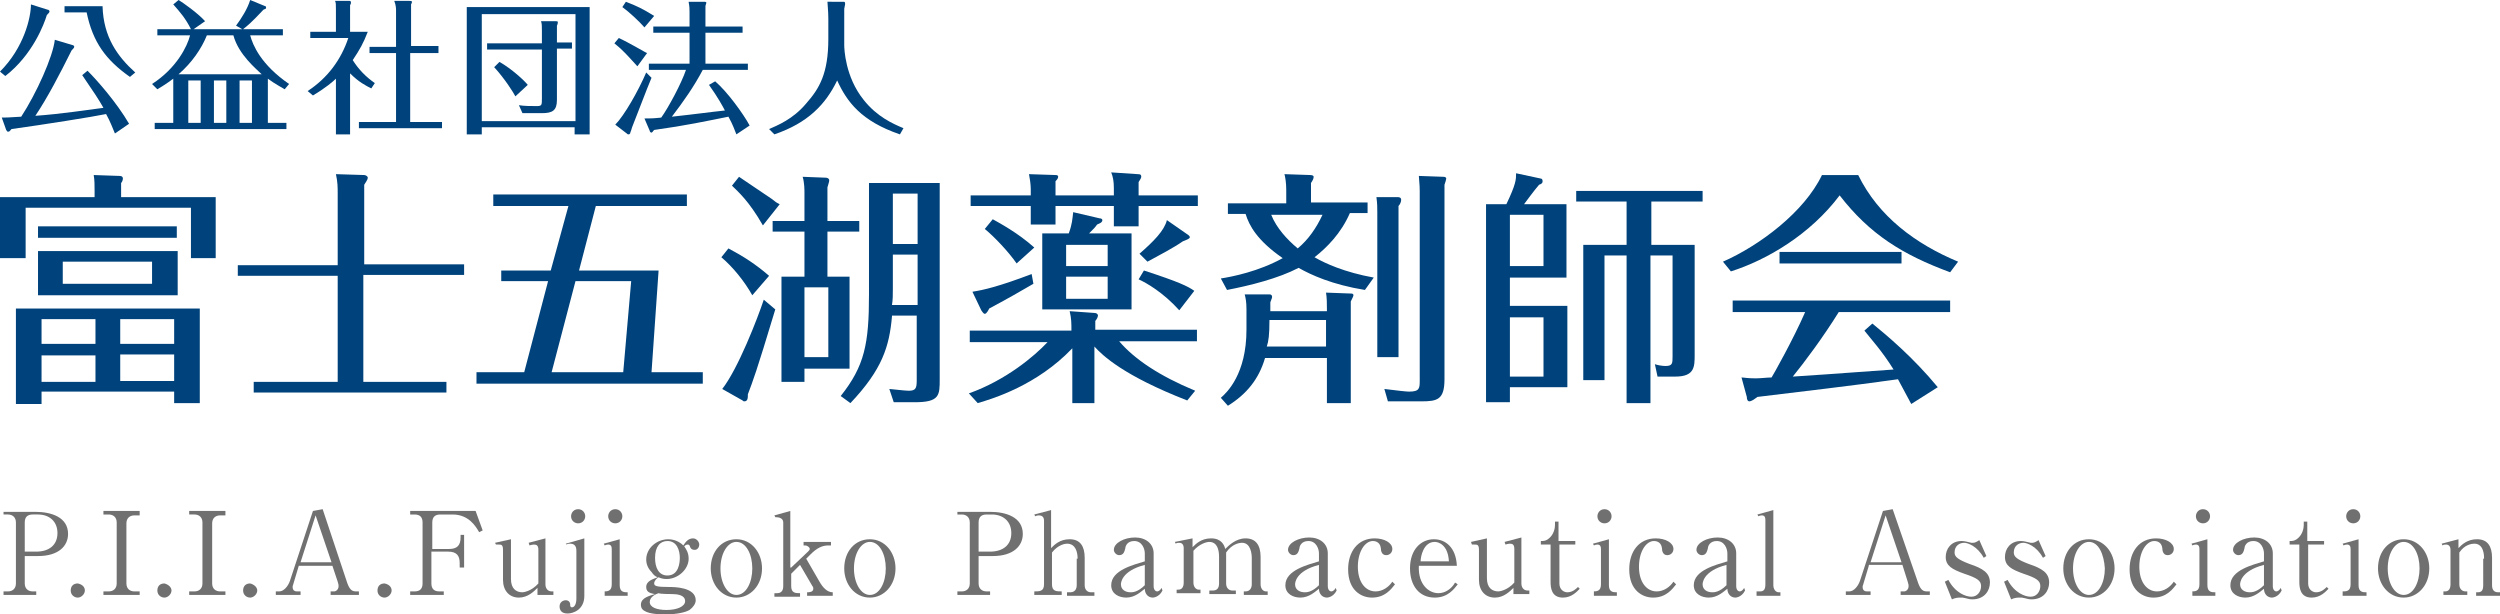 <?xml version="1.0" encoding="utf-8"?>
<!-- Generator: Adobe Illustrator 27.5.0, SVG Export Plug-In . SVG Version: 6.00 Build 0)  -->
<svg version="1.1" id="レイヤー_1" xmlns="http://www.w3.org/2000/svg" xmlns:xlink="http://www.w3.org/1999/xlink" x="0px"
	 y="0px" viewBox="0 0 282.8 69.5" style="enable-background:new 0 0 282.8 69.5;" xml:space="preserve">
<style type="text/css">
	.st0{fill:#00437C;}
	.st1{fill:#707070;}
</style>
<g>
	<path class="st0" d="M5.4,1.1c0.1,0,0.2,0.1,0.2,0.2c0,0.1-0.1,0.2-0.3,0.4c-0.3,1-1.6,4.5-4.7,6.9L0,8.1C2.7,5.4,3.5,2,3.5,0.5
		L5.4,1.1z M8.2,5.1c0.1,0,0.2,0.1,0.2,0.2c0,0.1-0.2,0.3-0.3,0.4C6.7,8.5,5.4,11,4,13.1c2.9-0.2,6.1-0.7,7.7-0.9
		c-0.5-0.9-1.1-1.8-2.4-3.7L9.9,8c1.1,1.1,3.3,3.6,4.7,6l-1.6,1.1c-0.3-0.7-0.5-1.3-1-2.2c-1.4,0.3-7.1,1.2-10.7,1.7
		c-0.2,0.2-0.2,0.3-0.4,0.3c-0.1,0-0.1-0.1-0.2-0.2l-0.5-1.4c0.4,0,0.7,0,2.2-0.1C4.1,10.6,6,6.4,6.2,4.5L8.2,5.1z M11.6,0.7
		c0.1,3.5,1.7,5.7,3.7,7.5l-0.6,0.5c-2.7-1.9-4.2-3.9-4.9-7.3H7.3V0.7H11.6z"/>
	<path class="st0" d="M27.4,3.3l-0.7-0.4C27.3,2.1,28,1,28.3,0l1.7,0.7c0.1,0,0.1,0.1,0.1,0.2C30.1,1,30,1,29.8,1.1
		c-1.4,1.5-1.8,1.8-2.3,2.2H32V4h-3.7c0.3,1.1,1.2,3.3,4.4,5.5l-0.5,0.6c-0.3-0.2-1.1-0.6-1.9-1.2v5h2.1v0.7H17.5v-0.7h2.1v-5
		c-0.8,0.6-1.3,0.9-1.8,1.2l-0.6-0.6c2.8-1.8,4-4.3,4.3-5.5h-3.7V3.3h3.8c-0.6-1.2-1.2-1.9-2-2.8L20.2,0c0.5,0.3,2.2,1.5,3,2.4
		l-1.3,0.9H27.4z M23.4,4c-0.6,1.5-1.7,3.1-3.2,4.4h9.4C29,7.8,27,6.2,26.4,4H23.4z M22.7,9.1h-1.4v4.8h1.4V9.1z M24.2,13.9h1.4V9.1
		h-1.4V13.9z M27.1,13.9h1.4V9.1h-1.4V13.9z"/>
	<path class="st0" d="M42,10c-0.6-0.3-1.4-0.7-2.4-1.7v6.9H38V8.9c-0.3,0.3-1.1,1-2.6,1.9l-0.6-0.5c2.3-1.5,3.8-3.6,4.6-6h-4.3V3.6
		H38V1.1c0-0.6,0-0.8-0.1-1l1.6,0c0.1,0,0.2,0,0.2,0.2c0,0.1,0,0.1-0.1,0.3v3h2c-0.5,1.3-0.9,2-1.7,3.2c0.7,1.1,1.5,1.9,2.5,2.6
		L42,10z M49.6,5.3V6h-3.2v7.8H50v0.7h-9.4v-0.7h4.2V6h-3V5.3h3V1.2c0-0.2,0-0.6-0.2-1.1l1.7,0c0.1,0,0.3,0,0.3,0.1
		c0,0.1,0,0.1-0.1,0.3v4.7H49.6z"/>
	<path class="st0" d="M54.5,14.4v0.8h-1.7V0.8h13.9v14.4h-1.7v-0.8H54.5z M65.1,13.6V1.6H54.5v12.1H65.1z M61.3,3.5
		c0-0.6,0-0.8-0.1-1.1l1.7,0c0.1,0,0.2,0,0.2,0.1c0,0.1,0,0.2-0.1,0.4v1.9h1.7v0.7H63v5.8c0,1.2-0.5,1.5-1.7,1.5h-2.2l-0.4-0.9
		c0.6,0.1,1.4,0.1,2,0.1c0.6,0,0.6-0.1,0.6-0.9V5.6h-6.2V4.9h6.2V3.5z M58.3,10.9c-0.2-0.4-1.2-2-2.4-3.3L56.5,7
		c1.4,0.8,2.8,2.1,3.2,2.6L58.3,10.9z"/>
	<path class="st0" d="M72.1,7.5c-1.1-1.2-1.6-1.8-2.6-2.6L70,4.3C71.3,4.9,73.1,6,73.2,6L72.1,7.5z M73.7,8.8
		c-0.4,0.9-2.1,5.4-2.2,5.6c-0.1,0.3-0.1,0.4-0.2,0.6c0,0,0,0.2-0.2,0.2c-0.1,0-0.1,0-0.2-0.1l-1.3-1c1-1,2.6-3.8,3.5-5.9L73.7,8.8z
		 M72.9,3.1c-0.6-0.7-1.8-1.8-2.5-2.3l0.4-0.6C72.1,0.7,72.7,1,74,1.8L72.9,3.1z M84,3v0.7h-4.2v3.5h4.8v0.7h-5.1
		c-1,1.9-2.2,3.6-3.5,5.3c2.8-0.3,4.1-0.5,6-0.7c-0.2-0.4-0.8-1.5-1.8-2.9l0.7-0.4c1.4,1.2,3.2,3.7,3.9,5l-1.5,1
		c-0.2-0.5-0.4-1.1-0.9-2c-2.5,0.5-4.8,1-8.4,1.5c-0.2,0.2-0.2,0.3-0.3,0.3c-0.1,0-0.2-0.1-0.2-0.2l-0.6-1.4c0.7,0,1,0,1.9-0.1
		c0.8-1.1,2.3-3.9,2.8-5.4h-4.2V7.2H78V3.7h-4.1V3H78V1.3c0-0.8-0.1-0.9-0.1-1.1l1.8,0c0,0,0.2,0,0.2,0.1c0,0.1-0.1,0.3-0.1,0.4V3
		H84z"/>
	<path class="st0" d="M95.4,0.2c0.1,0,0.2,0,0.2,0.2c0,0.1,0,0.1-0.1,0.6v4.1c0,0.4,0.1,3.6,2.2,6.2c1.5,1.9,3.3,2.7,4.5,3.2
		l-0.4,0.7c-4.4-1.5-6-3.7-7.1-6.1c-1.3,2.7-3.3,4.8-7.1,6.1L87,14.6c0.9-0.4,2.7-1.1,4.2-2.9c1.5-1.7,2.5-3.4,2.5-7.3V2.1
		c0-0.9-0.1-1.6-0.1-1.9L95.4,0.2z"/>
</g>
<g>
	<path class="st0" d="M10.7,21.6c0-0.7,0-1.2-0.1-1.8l2.9,0.1c0.1,0,0.4,0,0.4,0.3c0,0.2-0.1,0.4-0.2,0.5v1.6h10.7v6.9h-2.8v-5.7
		H2.9v5.7H0v-6.9h10.7V21.6z M4.7,44.4v1.3H1.8V34.9h20.8v10.7h-2.9v-1.3H4.7z M20,25.6v1.3H4.3v-1.3H20z M20.1,28.4v5H4.3v-5H20.1z
		 M10.7,36.1H4.7v2.8h6.1V36.1z M10.7,40.2H4.7v3h6.1V40.2z M7.1,29.6v2.5h10.1v-2.5H7.1z M13.6,38.9h6.1v-2.8h-6.1V38.9z
		 M13.6,43.1h6.1v-3h-6.1V43.1z"/>
	<path class="st0" d="M38.2,21.9c0-0.7,0-1.3-0.2-2.2l3.2,0.1c0.1,0,0.4,0.1,0.4,0.3c0,0.1,0,0.2-0.4,0.8v9h11.3v1.2H41.1v12.1h9.4
		v1.2H28.7v-1.2h9.5V31.2H26.9v-1.2h11.3V21.9z"/>
	<path class="st0" d="M79.5,42.1v1.3H53.9v-1.3h5.4L62,31.8h-5.3v-1.2h5.6l2-7.3h-8.5v-1.3h21.9v1.3H67.4l-1.9,7.3h9l-0.8,11.5H79.5
		z M70.5,42.1l0.9-10.3h-6.3l-2.7,10.3H70.5z"/>
	<path class="st0" d="M85.1,33.4c-0.9-1.6-2.2-3.2-3.5-4.3l0.8-1c1.7,0.9,3.1,1.8,4.6,3.1L85.1,33.4z M87.7,35
		c-2.2,7.3-2.5,8-3.1,9.6c0,0.4,0,0.8-0.4,0.8c-0.1,0-0.1,0-0.2-0.1l-2.3-1.3c1.8-2.3,4-8,4.7-10.1L87.7,35z M86.3,25.5
		c-1.6-2.8-2.8-3.8-3.5-4.5l0.8-1c0.6,0.4,2.8,1.9,3.7,2.5c0.5,0.4,0.5,0.4,0.9,0.6L86.3,25.5z M97.2,25v1.2h-3.6v5.1h2.5v10.4H91
		v1.5h-2.6V31.3H91v-5.1h-3.6V25H91v-3.2c0-0.3,0-1.1-0.2-1.8l2.6,0.1c0.2,0,0.4,0.1,0.4,0.3c0,0.2-0.1,0.4-0.2,0.8V25H97.2z
		 M93.7,32.5H91v7.9h2.7V32.5z M100.9,35.8c-0.3,3.4-1.1,6-4.7,9.8l-1.1-0.8c2.7-3.4,3.2-5.9,3.2-11.5V20.7h8v22.2
		c0,1.8,0,2.6-2.8,2.6h-2.4l-0.5-1.5c0.2,0,1.7,0.2,2.2,0.2c0.8,0,0.9-0.3,0.9-1.2v-7.3H100.9z M103.8,34.5v-5.7H101v3.8
		c0,0.8,0,1.3-0.1,1.9H103.8z M103.8,27.6v-5.7H101v5.7H103.8z"/>
	<path class="st0" d="M124.1,45.6h-2.8v-6.2c-4,4.2-9,5.7-10.7,6.2l-1-1.1c4.2-1.5,7.4-4.2,8.9-5.8h-8.8v-1.3h11.5
		c0-0.8,0-1.4-0.2-2.2l2.8,0.2c0.2,0,0.4,0.1,0.4,0.3c0,0.2-0.2,0.5-0.3,0.6v1h11.5v1.3h-8.8c1.7,2,4.5,3.9,8.6,5.6l-0.9,1.1
		c-7.2-2.8-9.6-5.1-10.5-6.1V45.6z M116.6,21.4c0-0.5-0.1-1.2-0.2-1.7l3,0.1c0.1,0,0.3,0,0.3,0.2c0,0.2-0.2,0.4-0.3,0.5v1.6h6.6
		v-0.8c0-0.8-0.1-1.3-0.3-1.8l3,0.2c0.2,0,0.4,0,0.4,0.3c0,0.1-0.1,0.3-0.3,0.6v1.5h6.7v1.2h-6.7v2.3h-2.8v-2.3h-6.6v2.1h-2.8v-2.1
		h-6.8v-1.2h6.8V21.4z M116.9,32.1c-1,0.6-3.3,1.9-5,2.8c-0.1,0.2-0.3,0.6-0.5,0.6c-0.1,0-0.2-0.1-0.4-0.4l-1-2.1
		c1.3-0.2,3-0.6,6.7-2L116.9,32.1z M115,29.8c-0.9-1.3-2.5-3-3.6-3.9l0.9-1.1c0.7,0.4,2.8,1.5,4.7,3.2L115,29.8z M128,26.4V35h-10.1
		v-8.6h3c0.4-1.1,0.4-1.6,0.5-2.4l3,0.7c0.2,0,0.3,0.1,0.3,0.2c0,0.3-0.4,0.4-0.6,0.5c-0.2,0.3-0.4,0.5-0.9,1H128z M120.6,30.1h4.7
		v-2.4h-4.7V30.1z M125.3,31.3h-4.7v2.5h4.7V31.3z M133.4,35.1c-1.8-2-3.7-3.1-4.6-3.5l0.6-1c4,1.3,5,1.8,5.7,2.3L133.4,35.1z
		 M134.3,26.5c0.2,0.1,0.3,0.3,0.3,0.3c0,0.2-0.3,0.3-0.8,0.5c-1,0.7-2.7,1.6-4,2.3l-0.9-0.9c1.6-1.4,2.8-2.6,3.1-3.8L134.3,26.5z"
		/>
	<path class="st0" d="M150.1,35c0-0.6,0-1.3-0.1-1.9l2.7,0.1c0.2,0,0.4,0,0.4,0.2c0,0.1-0.1,0.3-0.3,0.7v11.5h-2.7v-5.1h-7
		c-0.7,2.4-2.1,4.1-4.2,5.4l-0.8-0.9c0.7-0.6,2.9-2.7,2.9-7.7v-2.3c0-0.9-0.1-1.3-0.2-1.7h2.8c0.2,0,0.3,0.1,0.3,0.3
		c0,0.1-0.1,0.3-0.2,0.6v1H150.1z M154.4,32.8c-3.7-0.6-6.1-1.7-7.5-2.5c-2.3,1.2-5.5,2-8.1,2.5l-0.7-1.3c1.3-0.2,4.3-0.8,7-2.3
		c-2.9-2-3.8-3.7-4.2-5h-2v-1.2h6.6v-1.5c0-0.8-0.1-1.4-0.2-1.8l2.9,0.1c0.3,0,0.4,0.1,0.4,0.2c0,0.2-0.1,0.4-0.3,0.7v2.2h6.4v1.2
		h-2c-1,2.3-2.6,3.9-4,5c1.2,0.7,3.4,1.7,6.7,2.3L154.4,32.8z M143.6,36.2c0,1.7-0.1,2.4-0.3,3h6.7v-3H143.6z M143.8,24.3
		c0.6,1.5,1.8,2.8,3,3.8c1.2-1,2.1-2.3,2.8-3.8H143.8z M158.1,22.3c0.1,0,0.4,0,0.4,0.3c0,0.2-0.1,0.5-0.3,0.7v17.1h-2.4V24
		c0-0.5,0-1-0.1-1.7L158.1,22.3z M163.3,20c0.2,0,0.3,0.1,0.3,0.2c0,0.1-0.1,0.4-0.2,0.7v22c0,2.3-0.8,2.5-2.6,2.5H157l-0.4-1.4
		c1.6,0.2,2.5,0.3,2.8,0.3c1.2,0,1.2-0.4,1.2-1.3V21.6c0-0.8-0.1-1.4-0.1-1.7L163.3,20z"/>
	<path class="st0" d="M177.2,23.1v8.3h-6.4v3.2h6.5v9.2h-6.5v1.7h-2.7V23.1h2.3c1.1-2.3,1.1-2.8,1.1-3.5l2.8,0.6
		c0.1,0,0.2,0.1,0.2,0.3c0,0.2-0.1,0.3-0.4,0.4c-0.6,0.7-1.4,1.8-1.7,2.2H177.2z M174.6,24.3h-3.8v5.8h3.8V24.3z M170.8,42.6h3.8
		v-6.7h-3.8V42.6z M186.8,27.7h4.9v12.4c0,1.4,0,2.5-2.2,2.5h-2l-0.3-1.4c0.3,0.1,0.8,0.2,1.2,0.2c0.8,0,0.8-0.3,0.8-1.1V28.9h-2.5
		v16.7h-2.7V28.9h-2.5V43h-2.4V27.7h4.9v-4.9h-5.7v-1.2h14.3v1.2h-5.8V27.7z"/>
	<path class="st0" d="M210.2,19.8c2.3,4.7,6.5,7.8,11.3,9.8l-0.9,1.2c-5.4-2-9.1-4.3-12.5-8.7c-3.3,4.4-8.2,7.3-12.3,8.6l-0.9-1.1
		c4.1-1.8,9.2-5.6,11.2-9.8H210.2z M211.8,36.6c1.6,1.3,4.6,3.8,7.4,7.2l-3,1.9c-0.8-1.5-0.9-1.7-1.5-2.8c-5.7,0.8-10.2,1.3-15.9,2
		c-0.4,0.3-0.7,0.5-0.9,0.5c-0.2,0-0.3-0.2-0.3-0.5l-0.6-2.2c0.3,0,0.6,0.1,1.6,0.1c0.6,0,1.3-0.1,1.8-0.1c0.2-0.3,2.5-4.4,3.8-7.4
		h-8.2v-1.3h24.6v1.3h-12.6c-1.8,2.9-3.9,5.7-5.2,7.3c6.2-0.4,6.9-0.5,11.4-0.8c-1.3-2.1-2.6-3.5-3.3-4.4L211.8,36.6z M215.1,28.5
		v1.3h-13.8v-1.3H215.1z"/>
</g>
<g>
	<path class="st1" d="M0.4,57.9H4c1.8,0,3.7,0.6,3.7,2.5c0,1.3-1,2.5-3.4,2.5H2.8V66c0,0.6,0.4,0.9,0.9,0.9h0.4v0.4H0.4v-0.4h0.5
		c0.5,0,0.9-0.3,0.9-0.9v-6.9c0-0.6-0.4-0.9-0.9-0.9H0.4V57.9z M2.8,62.4h1.3c1.4,0,2.4-0.7,2.4-2.1c0-1.3-0.9-2.1-2.2-2.1H3.7
		c-0.6,0-0.9,0.3-0.9,0.9V62.4z"/>
	<path class="st1" d="M9.6,66.8c0,0.4-0.4,0.8-0.8,0.8c-0.4,0-0.8-0.3-0.8-0.8s0.3-0.8,0.8-0.8C9.3,66.1,9.6,66.4,9.6,66.8z"/>
	<path class="st1" d="M15.8,58.3h-0.6c-0.5,0-0.9,0.3-0.9,0.9V66c0,0.6,0.4,0.9,0.9,0.9h0.6v0.4h-4.1v-0.4h0.6
		c0.5,0,0.9-0.3,0.9-0.9v-6.9c0-0.6-0.4-0.9-0.9-0.9h-0.6v-0.4h4.1V58.3z"/>
	<path class="st1" d="M19.4,66.8c0,0.4-0.4,0.8-0.8,0.8c-0.4,0-0.8-0.3-0.8-0.8s0.3-0.8,0.8-0.8C19,66.1,19.4,66.4,19.4,66.8z"/>
	<path class="st1" d="M25.5,58.3h-0.6c-0.5,0-0.9,0.3-0.9,0.9V66c0,0.6,0.4,0.9,0.9,0.9h0.6v0.4h-4.1v-0.4H22c0.5,0,0.9-0.3,0.9-0.9
		v-6.9c0-0.6-0.4-0.9-0.9-0.9h-0.6v-0.4h4.1V58.3z"/>
	<path class="st1" d="M29.1,66.8c0,0.4-0.4,0.8-0.8,0.8c-0.4,0-0.8-0.3-0.8-0.8s0.3-0.8,0.8-0.8C28.7,66.1,29.1,66.4,29.1,66.8z"/>
	<path class="st1" d="M33.8,64l-0.6,2c0,0.1-0.1,0.2-0.1,0.4c0,0.5,0.4,0.5,0.5,0.5H34v0.4h-2.8v-0.4h0.4c0.5,0,1-0.6,1.2-1.2
		l2.6-7.9l1.1-0.2l2.8,8.4c0.3,0.8,0.6,0.9,1,0.9h0.3v0.4h-3.2v-0.4h0.4c0.2,0,0.5-0.2,0.5-0.6c0-0.1,0-0.2-0.1-0.5L37.6,64H33.8z
		 M35.7,58.3L34,63.6h3.5L35.7,58.3z"/>
	<path class="st1" d="M44.3,66.8c0,0.4-0.4,0.8-0.8,0.8c-0.4,0-0.8-0.3-0.8-0.8s0.3-0.8,0.8-0.8C44,66.1,44.3,66.4,44.3,66.8z"/>
	<path class="st1" d="M50.3,67.3h-3.9v-0.4h0.5c0.6,0,0.9-0.3,0.9-0.9v-6.9c0-0.6-0.3-0.9-0.9-0.9h-0.5v-0.4h7.4l0.8,2.2l-0.4,0.2
		c-0.4-0.7-1.2-2-3-2h-1.4c-0.6,0-0.9,0.3-0.9,0.9v3h1.9c0.9,0,1.3-0.4,1.3-1.3v-0.3h0.4v3.7H52v-0.5c0-0.8-0.3-1.3-1.3-1.3h-1.9V66
		c0,0.6,0.3,0.9,0.9,0.9h0.5V67.3z"/>
	<path class="st1" d="M60.8,67.3v-0.8c-0.4,0.4-1.1,1.1-2.1,1.1c-1.1,0-1.8-0.8-1.8-2v-3.4c0-0.6-0.2-0.6-0.5-0.6
		c-0.2,0-0.2,0-0.3,0L56,61.4l1.8-0.4v4.5c0,1.1,0.6,1.5,1.3,1.5c0.1,0,1-0.1,1.8-1v-3.8c0-0.5-0.2-0.6-0.5-0.6c0,0-0.2,0-0.5,0.1
		l-0.1-0.3l1.9-0.5v5.2c0,0.5,0.3,0.8,0.7,0.8h0.2v0.4H60.8z"/>
	<path class="st1" d="M66.1,60.9v6.5c0,1.6-1.3,2-1.9,2c-0.7,0-0.9-0.4-0.9-0.8c0-0.5,0.4-0.7,0.7-0.7c0.3,0,0.5,0.2,0.5,0.5
		c0,0.1,0,0.3,0.2,0.3c0.3,0,0.5-0.4,0.5-1v-5.4c0-0.5-0.2-0.8-0.7-0.8c-0.1,0-0.3,0-0.4,0.1L64,61.5L66.1,60.9z M66.2,58.4
		c0,0.4-0.3,0.8-0.8,0.8c-0.4,0-0.8-0.3-0.8-0.8c0-0.4,0.3-0.8,0.8-0.8C65.9,57.6,66.2,58,66.2,58.4z"/>
	<path class="st1" d="M68.3,66.9c0.4,0,0.9,0,0.9-0.8v-4c0-0.3-0.1-0.5-0.4-0.5c0,0-0.2,0-0.4,0.1l-0.1-0.2l1.8-0.5v5.2
		c0,0.8,0.5,0.8,0.9,0.8v0.4h-2.6V66.9z M70.4,58.4c0,0.4-0.3,0.8-0.8,0.8c-0.4,0-0.8-0.3-0.8-0.8c0-0.4,0.3-0.8,0.8-0.8
		S70.4,58,70.4,58.4z"/>
	<path class="st1" d="M78.4,60.9c0.4,0,0.7,0.4,0.7,0.7c0,0.3-0.2,0.6-0.5,0.6c-0.4,0-0.5-0.2-0.6-0.5c-0.1-0.1-0.1-0.1-0.2-0.1
		c-0.2,0-0.3,0.1-0.4,0.2c0.2,0.3,0.5,0.7,0.5,1.4c0,1.2-1.2,2.3-2.5,2.3c-0.4,0-0.7-0.1-0.9-0.2C74.3,65.4,74,65.7,74,66
		c0,0.3,0.3,0.4,1.7,0.4c0.5,0,3,0,3,1.5c0,0.4-0.3,0.8-0.7,1.1c-0.5,0.3-1.6,0.5-2.7,0.5c-0.4,0-1.8,0-2.4-0.4
		c-0.2-0.1-0.4-0.3-0.4-0.7c0-0.8,1-1,1.6-1.2c-0.7-0.1-1-0.3-1-0.8c0-0.7,0.8-0.9,1.3-1.1c-0.3-0.1-0.5-0.3-0.7-0.6
		c-0.4-0.4-0.6-0.9-0.6-1.4c0-1.3,1.2-2.3,2.5-2.3c0.9,0,1.5,0.5,1.7,0.7C77.5,61.4,77.8,60.9,78.4,60.9z M73.5,68.1
		c0,0.6,0.8,0.9,1.9,0.9c1.2,0,2.1-0.4,2.1-1c0-0.7-0.9-0.8-1.5-0.8c-0.2,0-1.3,0-1.5-0.1C74.2,67.2,73.5,67.5,73.5,68.1z
		 M75.5,65.1c1.3,0,1.4-1.5,1.4-2c0-0.8-0.3-1.9-1.4-1.9c-0.8,0-1.4,0.6-1.4,1.9C74.1,64.2,74.5,65.1,75.5,65.1z"/>
	<path class="st1" d="M83.3,67.6c-1.7,0-2.9-1.5-2.9-3.3c0-1.9,1.2-3.3,2.9-3.3s2.9,1.5,2.9,3.3C86.2,66.2,84.9,67.6,83.3,67.6z
		 M83.3,61.3c-1,0-1.8,1.3-1.8,3s0.8,3,1.8,3c1.1,0,1.8-1.4,1.8-3C85.1,62.7,84.4,61.3,83.3,61.3z"/>
	<path class="st1" d="M89.5,64.2l1.9-1.8c0.1-0.1,0.2-0.2,0.2-0.3c0-0.2-0.3-0.4-0.5-0.4h-0.2v-0.4H94v0.4h-0.3c-0.7,0-1.3,0.3-2,1
		l-0.5,0.5l1.5,2.6c0.4,0.7,0.9,1.2,1.5,1.2v0.4h-2.9v-0.4c0.2,0,0.7,0,0.7-0.4c0-0.1,0-0.2-0.1-0.3l-1.4-2.4l-1,1v1.4
		c0,0.8,0.5,0.8,1,0.8v0.4h-2.9v-0.4h0.3c0.4,0,0.7-0.2,0.7-0.8v-7.2c0-0.5-0.5-0.6-0.9-0.6l-0.1-0.2l1.8-0.5V64.2z"/>
	<path class="st1" d="M98.4,67.6c-1.7,0-2.9-1.5-2.9-3.3c0-1.9,1.2-3.3,2.9-3.3s2.9,1.5,2.9,3.3C101.3,66.2,100,67.6,98.4,67.6z
		 M98.4,61.3c-1,0-1.8,1.3-1.8,3s0.8,3,1.8,3c1.1,0,1.8-1.4,1.8-3C100.2,62.7,99.5,61.3,98.4,61.3z"/>
	<path class="st1" d="M108.3,57.9h3.7c1.8,0,3.7,0.6,3.7,2.5c0,1.3-1,2.5-3.4,2.5h-1.6V66c0,0.6,0.4,0.9,0.9,0.9h0.4v0.4h-3.7v-0.4
		h0.5c0.5,0,0.9-0.3,0.9-0.9v-6.9c0-0.6-0.4-0.9-0.9-0.9h-0.5V57.9z M110.7,62.4h1.3c1.4,0,2.4-0.7,2.4-2.1c0-1.3-0.9-2.1-2.2-2.1
		h-0.6c-0.6,0-0.9,0.3-0.9,0.9V62.4z"/>
	<path class="st1" d="M121.9,63.2c0-0.7-0.2-1.7-1.2-1.7c-0.2,0-1,0.1-1.7,1v3.6c0,0.8,0.5,0.8,1.1,0.8v0.4h-3.1v-0.4
		c0.6,0,1.1,0,1.1-0.8v-7.2c0-0.4-0.2-0.6-0.6-0.6c0,0-0.2,0-0.4,0.1l-0.1-0.2l1.9-0.5V62c0.4-0.4,1-1,2.1-1c1.2,0,1.7,0.8,1.7,2.1
		v3.1c0,0.6,0.4,0.8,0.7,0.8h0.4v0.4h-3.1v-0.4h0.4c0.2,0,0.7-0.1,0.7-0.8V63.2z"/>
	<path class="st1" d="M131.5,66.8c-0.4,0.8-1.1,0.8-1.1,0.8c-0.5,0-0.9-0.4-0.9-1c-0.4,0.3-1.1,1-2.1,1c-0.8,0-1.7-0.4-1.7-1.4
		c0-1.7,2.5-2.3,3.8-2.7v-0.9c0-0.5-0.3-1.4-1.2-1.4c-0.8,0-1,0.6-1,0.8c-0.1,0.4-0.2,0.8-0.7,0.8c-0.3,0-0.6-0.3-0.6-0.6
		c0-0.8,1.2-1.4,2.4-1.4c1.2,0,2.1,0.7,2.1,1.8v3.7c0,0.4,0.2,0.6,0.4,0.6c0.2,0,0.4-0.2,0.5-0.4L131.5,66.8z M129.5,63.9
		c-2.7,0.7-2.7,2.1-2.7,2.2c0,0.6,0.5,0.9,1.1,0.9c0.2,0,0.8,0,1.6-0.8V63.9z"/>
	<path class="st1" d="M134.9,60.9v1c0.4-0.4,1-1,2.1-1c1.2,0,1.5,0.8,1.6,1.2c0.4-0.4,1.2-1.2,2.3-1.2c1.1,0,1.7,0.7,1.7,2.1v3.1
		c0,0.5,0.3,0.8,0.6,0.8h0.2v0.4h-2.7v-0.4h0.2c0.5,0,0.7-0.4,0.7-0.8v-3c0-0.4-0.1-1.7-1.1-1.7c-0.4,0-1.2,0.2-1.8,1.1
		c0,0.1,0,0.2,0,0.4v3.1c0,0.5,0.3,0.8,0.7,0.8h0.4v0.4h-3v-0.4h0.4c0.4,0,0.7-0.2,0.7-0.8v-3c0-0.3,0-1.7-1.1-1.7
		c-0.3,0-1.1,0.2-1.8,1v3.6c0,0.5,0.3,0.8,0.6,0.8h0.2v0.4h-2.7v-0.4h0.2c0.4,0,0.6-0.3,0.6-0.8v-3.9c0-0.4-0.2-0.6-0.5-0.6
		c-0.1,0-0.3,0-0.4,0.1l-0.1-0.2L134.9,60.9z"/>
	<path class="st1" d="M151.2,66.8c-0.4,0.8-1.1,0.8-1.1,0.8c-0.5,0-0.9-0.4-0.9-1c-0.4,0.3-1.1,1-2.1,1c-0.8,0-1.7-0.4-1.7-1.4
		c0-1.7,2.5-2.3,3.8-2.7v-0.9c0-0.5-0.3-1.4-1.2-1.4c-0.8,0-1,0.6-1,0.8c-0.1,0.4-0.2,0.8-0.7,0.8c-0.3,0-0.6-0.3-0.6-0.6
		c0-0.8,1.2-1.4,2.4-1.4c1.2,0,2.1,0.7,2.1,1.8v3.7c0,0.4,0.2,0.6,0.4,0.6c0.2,0,0.4-0.2,0.5-0.4L151.2,66.8z M149.2,63.9
		c-2.7,0.7-2.7,2.1-2.7,2.2c0,0.6,0.5,0.9,1.1,0.9c0.2,0,0.8,0,1.6-0.8V63.9z"/>
	<path class="st1" d="M157.8,66.1c-0.4,0.5-1.1,1.5-2.6,1.5c-1.2,0-2.7-0.8-2.7-3.2c0-2,1.1-3.5,3-3.5c1.1,0,2,0.5,2,1.2
		c0,0.4-0.3,0.7-0.7,0.7c-0.5,0-0.6-0.5-0.6-0.8c-0.1-0.8-0.8-0.8-0.9-0.8c-0.9,0-1.7,1.2-1.7,2.9c0,1.8,0.9,2.8,2,2.8
		c0.8,0,1.5-0.5,1.9-1.1L157.8,66.1z"/>
	<path class="st1" d="M164.9,66.1c-0.4,0.5-1.1,1.5-2.6,1.5c-1.8,0-2.8-1.4-2.8-3.3c0-2.2,1.3-3.3,2.7-3.3c1.3,0,2.5,0.9,2.6,3h-4.3
		c-0.1,2.2,1.2,3.1,2.2,3.1c0.8,0,1.5-0.5,1.9-1.2L164.9,66.1z M163.9,63.5c-0.1-1.9-1.2-2.2-1.6-2.2c-1.3,0-1.6,1.7-1.6,2.2H163.9z
		"/>
	<path class="st1" d="M171.2,67.3v-0.8c-0.4,0.4-1.1,1.1-2.1,1.1c-1.1,0-1.8-0.8-1.8-2v-3.4c0-0.6-0.2-0.6-0.5-0.6
		c-0.2,0-0.2,0-0.3,0l-0.1-0.3l1.8-0.4v4.5c0,1.1,0.6,1.5,1.3,1.5c0.1,0,1-0.1,1.8-1v-3.8c0-0.5-0.2-0.6-0.5-0.6c0,0-0.2,0-0.5,0.1
		l-0.1-0.3l1.9-0.5v5.2c0,0.5,0.3,0.8,0.7,0.8h0.2v0.4H171.2z"/>
	<path class="st1" d="M176.4,61.6V66c0,0.7,0.5,1,0.9,1c0.6,0,1-0.4,1.2-0.6l0.2,0.2c-0.3,0.3-0.9,1-1.9,1c-1.3,0-1.4-1.1-1.4-1.8
		v-4.2h-1.1v-0.4c0.3,0,0.5,0,0.8-0.2c0.7-0.5,0.8-1.3,0.8-1.6V59h0.4v2.2h1.9v0.4H176.4z"/>
	<path class="st1" d="M180.2,66.9c0.4,0,0.9,0,0.9-0.8v-4c0-0.3-0.1-0.5-0.4-0.5c0,0-0.2,0-0.4,0.1l-0.1-0.2l1.8-0.5v5.2
		c0,0.8,0.5,0.8,0.9,0.8v0.4h-2.6V66.9z M182.3,58.4c0,0.4-0.3,0.8-0.8,0.8c-0.4,0-0.8-0.3-0.8-0.8c0-0.4,0.3-0.8,0.8-0.8
		S182.3,58,182.3,58.4z"/>
	<path class="st1" d="M189.6,66.1c-0.4,0.5-1.1,1.5-2.6,1.5c-1.2,0-2.7-0.8-2.7-3.2c0-2,1.1-3.5,3-3.5c1.1,0,2,0.5,2,1.2
		c0,0.4-0.3,0.7-0.7,0.7c-0.5,0-0.6-0.5-0.6-0.8c-0.1-0.8-0.8-0.8-0.9-0.8c-0.9,0-1.7,1.2-1.7,2.9c0,1.8,0.9,2.8,2,2.8
		c0.8,0,1.5-0.5,1.9-1.1L189.6,66.1z"/>
	<path class="st1" d="M197.4,66.8c-0.4,0.8-1.1,0.8-1.1,0.8c-0.5,0-0.9-0.4-0.9-1c-0.4,0.3-1.1,1-2.1,1c-0.8,0-1.7-0.4-1.7-1.4
		c0-1.7,2.5-2.3,3.8-2.7v-0.9c0-0.5-0.3-1.4-1.2-1.4c-0.8,0-1,0.6-1,0.8c-0.1,0.4-0.2,0.8-0.7,0.8c-0.3,0-0.6-0.3-0.6-0.6
		c0-0.8,1.2-1.4,2.4-1.4c1.2,0,2.1,0.7,2.1,1.8v3.7c0,0.4,0.2,0.6,0.4,0.6c0.2,0,0.4-0.2,0.5-0.4L197.4,66.8z M195.3,63.9
		c-2.7,0.7-2.7,2.1-2.7,2.2c0,0.6,0.5,0.9,1.1,0.9c0.2,0,0.8,0,1.6-0.8V63.9z"/>
	<path class="st1" d="M198.9,66.9h0.2c0.4,0,0.6-0.2,0.6-0.8v-7.3c0-0.3-0.1-0.5-0.4-0.5c0,0-0.2,0-0.4,0.1l-0.1-0.2l1.8-0.5v8.5
		c0,0.5,0.3,0.8,0.6,0.8h0.2v0.4h-2.7V66.9z"/>
	<path class="st1" d="M211.4,64l-0.6,2c0,0.1-0.1,0.2-0.1,0.4c0,0.5,0.4,0.5,0.5,0.5h0.4v0.4h-2.8v-0.4h0.4c0.5,0,1-0.6,1.2-1.2
		l2.6-7.9l1.1-0.2L217,66c0.3,0.8,0.6,0.9,1,0.9h0.3v0.4H215v-0.4h0.4c0.2,0,0.5-0.2,0.5-0.6c0-0.1,0-0.2-0.1-0.5l-0.6-1.9H211.4z
		 M213.3,58.3l-1.7,5.3h3.5L213.3,58.3z"/>
	<path class="st1" d="M224.7,62.9l-0.3,0.2c-0.7-1.3-1.8-1.7-2.2-1.7c-0.5,0-1.1,0.3-1.1,1.1c0,0.5,0.4,0.8,1.7,1.3
		c1.5,0.5,2.3,1,2.3,2.1c0,0.9-0.6,1.9-2,1.9c-0.4,0-0.5-0.1-1.1-0.2c-0.1,0-0.3,0-0.3,0c-0.1,0-0.5,0-0.9,0.2l-0.8-2l0.4-0.2
		c0.8,1.5,2,1.9,2.6,1.9c0.7,0,1.1-0.6,1.1-1.2c0-0.6-0.4-0.9-1.9-1.4c-1.4-0.5-2.1-0.9-2.1-1.9c0-0.9,0.6-1.8,1.8-1.8
		c0.4,0,0.6,0.1,1.1,0.2c0.1,0,0.1,0,0.2,0c0.2,0,0.4-0.1,0.7-0.3L224.7,62.9z"/>
	<path class="st1" d="M231.4,62.9l-0.3,0.2c-0.7-1.3-1.8-1.7-2.2-1.7c-0.5,0-1.1,0.3-1.1,1.1c0,0.5,0.4,0.8,1.7,1.3
		c1.5,0.5,2.3,1,2.3,2.1c0,0.9-0.6,1.9-2,1.9c-0.4,0-0.5-0.1-1.1-0.2c-0.1,0-0.3,0-0.3,0c-0.1,0-0.5,0-0.9,0.2l-0.8-2l0.4-0.2
		c0.8,1.5,2,1.9,2.6,1.9c0.7,0,1.1-0.6,1.1-1.2c0-0.6-0.4-0.9-1.9-1.4c-1.4-0.5-2.1-0.9-2.1-1.9c0-0.9,0.6-1.8,1.8-1.8
		c0.4,0,0.6,0.1,1.1,0.2c0.1,0,0.1,0,0.2,0c0.2,0,0.4-0.1,0.7-0.3L231.4,62.9z"/>
	<path class="st1" d="M236.3,67.6c-1.7,0-2.9-1.5-2.9-3.3c0-1.9,1.2-3.3,2.9-3.3s2.9,1.5,2.9,3.3C239.2,66.2,237.9,67.6,236.3,67.6z
		 M236.3,61.3c-1,0-1.8,1.3-1.8,3s0.8,3,1.8,3c1.1,0,1.8-1.4,1.8-3C238,62.7,237.4,61.3,236.3,61.3z"/>
	<path class="st1" d="M246.2,66.1c-0.4,0.5-1.1,1.5-2.6,1.5c-1.2,0-2.7-0.8-2.7-3.2c0-2,1.1-3.5,3-3.5c1.1,0,2,0.5,2,1.2
		c0,0.4-0.3,0.7-0.7,0.7c-0.5,0-0.6-0.5-0.6-0.8c-0.1-0.8-0.8-0.8-0.9-0.8c-0.9,0-1.7,1.2-1.7,2.9c0,1.8,0.9,2.8,2,2.8
		c0.8,0,1.5-0.5,1.9-1.1L246.2,66.1z"/>
	<path class="st1" d="M247.9,66.9c0.4,0,0.9,0,0.9-0.8v-4c0-0.3-0.1-0.5-0.4-0.5c0,0-0.2,0-0.4,0.1l-0.1-0.2l1.8-0.5v5.2
		c0,0.8,0.5,0.8,0.9,0.8v0.4h-2.6V66.9z M250,58.4c0,0.4-0.3,0.8-0.8,0.8c-0.4,0-0.8-0.3-0.8-0.8c0-0.4,0.3-0.8,0.8-0.8
		S250,58,250,58.4z"/>
	<path class="st1" d="M258.1,66.8c-0.4,0.8-1.1,0.8-1.1,0.8c-0.5,0-0.9-0.4-0.9-1c-0.4,0.3-1.1,1-2.1,1c-0.8,0-1.7-0.4-1.7-1.4
		c0-1.7,2.5-2.3,3.8-2.7v-0.9c0-0.5-0.3-1.4-1.2-1.4c-0.8,0-1,0.6-1,0.8c-0.1,0.4-0.2,0.8-0.7,0.8c-0.3,0-0.6-0.3-0.6-0.6
		c0-0.8,1.2-1.4,2.4-1.4c1.2,0,2.1,0.7,2.1,1.8v3.7c0,0.4,0.2,0.6,0.4,0.6c0.2,0,0.4-0.2,0.5-0.4L258.1,66.8z M256.1,63.9
		c-2.7,0.7-2.7,2.1-2.7,2.2c0,0.6,0.5,0.9,1.1,0.9c0.2,0,0.8,0,1.6-0.8V63.9z"/>
	<path class="st1" d="M261.1,61.6V66c0,0.7,0.5,1,0.9,1c0.6,0,1-0.4,1.2-0.6l0.2,0.2c-0.3,0.3-0.9,1-1.9,1c-1.3,0-1.4-1.1-1.4-1.8
		v-4.2h-1.1v-0.4c0.3,0,0.5,0,0.8-0.2c0.7-0.5,0.8-1.3,0.8-1.6V59h0.4v2.2h1.9v0.4H261.1z"/>
	<path class="st1" d="M265,66.9c0.4,0,0.9,0,0.9-0.8v-4c0-0.3-0.1-0.5-0.4-0.5c0,0-0.2,0-0.4,0.1l-0.1-0.2l1.8-0.5v5.2
		c0,0.8,0.5,0.8,0.9,0.8v0.4H265V66.9z M267,58.4c0,0.4-0.3,0.8-0.8,0.8c-0.4,0-0.8-0.3-0.8-0.8c0-0.4,0.3-0.8,0.8-0.8
		S267,58,267,58.4z"/>
	<path class="st1" d="M271.9,67.6c-1.7,0-2.9-1.5-2.9-3.3c0-1.9,1.2-3.3,2.9-3.3s2.9,1.5,2.9,3.3C274.8,66.2,273.5,67.6,271.9,67.6z
		 M271.9,61.3c-1,0-1.8,1.3-1.8,3s0.8,3,1.8,3c1.1,0,1.8-1.4,1.8-3C273.7,62.7,273,61.3,271.9,61.3z"/>
	<path class="st1" d="M281,63.2c0-0.3,0-1.7-1.1-1.7c-0.3,0-1.1,0.1-1.7,1v3.6c0,0.5,0.3,0.8,0.7,0.8h0.2v0.4h-2.7v-0.4h0.2
		c0.4,0,0.6-0.3,0.6-0.8v-3.9c0-0.4-0.2-0.6-0.5-0.6c-0.1,0-0.3,0-0.4,0.1l-0.1-0.2l1.9-0.5v1c0.4-0.4,1-1,2.1-1
		c1.2,0,1.7,0.8,1.7,2.1v3.1c0,0.5,0.2,0.8,0.7,0.8h0.2v0.4h-2.7v-0.4h0.2c0.4,0,0.6-0.2,0.6-0.8V63.2z"/>
</g>
</svg>
